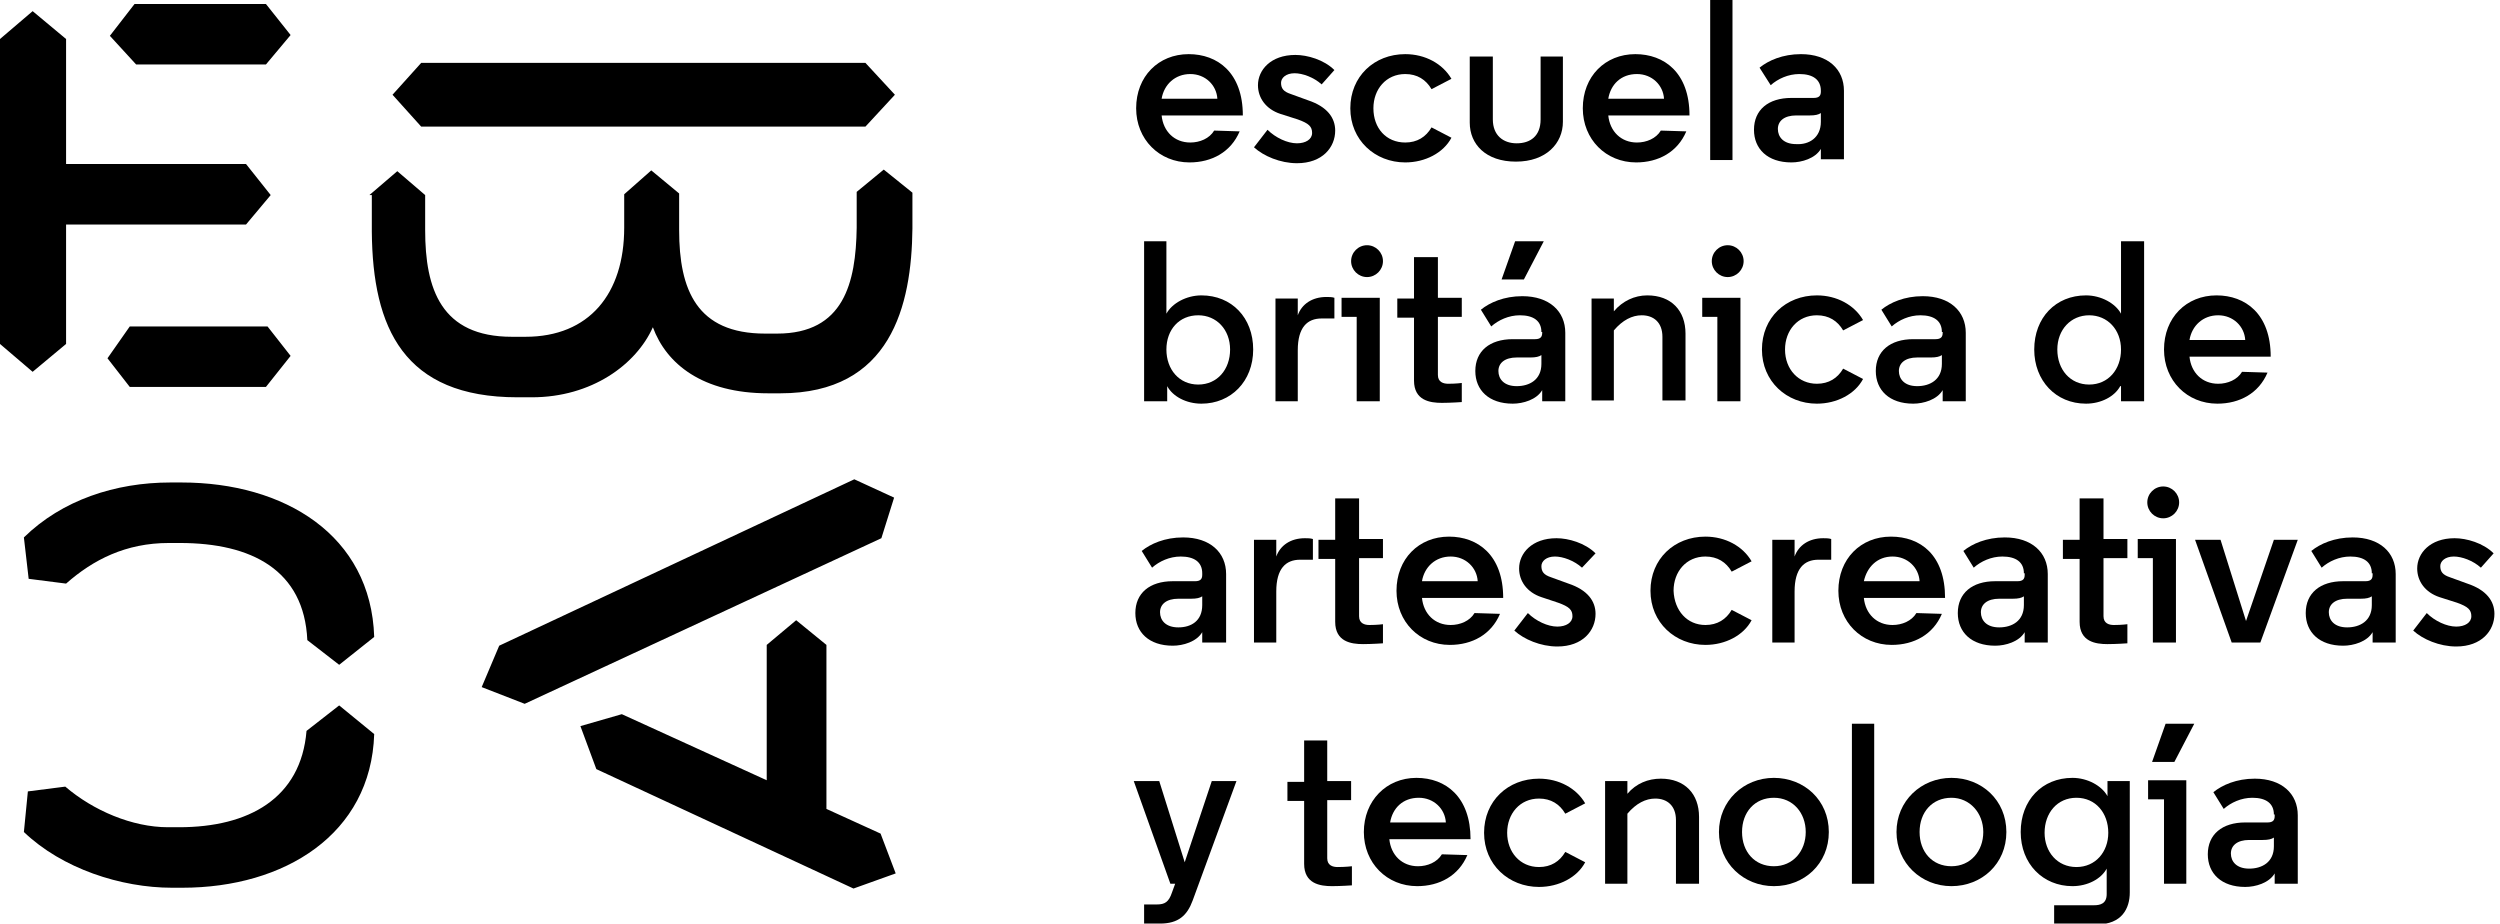 <?xml version="1.0" encoding="UTF-8"?> <svg xmlns="http://www.w3.org/2000/svg" width="314" height="116" viewBox="0 0 314 116" fill="none"> <g clip-path="url(#clip0)"> <path d="M4.1 1.4L8.3 4.9V20.6H30.9L34 24.5L30.9 28.2H8.3V43.2L4.1 46.7L0 43.2V4.9L4.1 1.4ZM16.3 41H33.6L36.5 44.7L33.4 48.6H16.3L13.5 45L16.3 41ZM16.9 0.5H33.4L36.5 4.4L33.4 8.1H17.1L13.8 4.5L16.9 0.5ZM108.7 7.9L112.4 11.9L108.7 15.9H52.9L49.3 11.9L52.9 7.9H108.7ZM46.4 24.5L49.9 21.5L53.4 24.5V28.9C53.4 36.3 55.4 42.3 64.3 42.3H66C74 42.3 78.4 36.9 78.4 28.6V24.4L81.8 21.4L85.3 24.3V28.9C85.3 36.4 87.5 41.9 96.1 41.9H97.6C106 41.9 107.5 35.5 107.6 28.6V24.1L111 21.3L114.6 24.2V28.7C114.5 38.4 111.9 49.4 98 49.4H96.5C88.2 49.4 83.7 45.7 82 41.1C79.9 45.8 74.3 49.9 66.8 49.9H65C50.7 49.9 46.8 41.2 46.7 29.1V24.5H46.4ZM74.9 96.6L72.9 91.2L78.1 89.7L96.3 98V81L100 77.9L103.8 81V101.6L110.6 104.7L112.5 109.7L107.2 111.6L74.9 96.6ZM107.3 60.2L112.3 62.5L110.7 67.6L65.9 88.4L60.5 86.3L62.7 81.1L107.3 60.2ZM42.6 88.6L47 92.2C46.6 104.8 35.7 111.5 22.9 111.5H21.6C15.2 111.5 7.8 109.1 3 104.5L3.5 99.4L8.2 98.8C11.7 101.8 16.6 103.9 21.1 103.9H22.5C31.2 103.9 37.8 100.3 38.5 91.8L42.6 88.6ZM38.6 80.4C38.2 71.6 31.6 68.2 22.6 68.2H21.2C15.8 68.2 11.7 70.3 8.3 73.3L3.6 72.7L3 67.5C7.8 62.8 14.5 60.6 21.4 60.6H22.8C35.7 60.6 46.6 67.2 47 80L42.6 83.5L38.6 80.4Z" fill="black"></path> <path d="M156.1 14.5H145.9C146.1 16.5 147.5 17.9 149.5 17.9C150.7 17.9 151.9 17.4 152.5 16.4L155.7 16.5C154.6 19.1 152.2 20.4 149.4 20.4C145.6 20.4 142.7 17.5 142.7 13.6C142.7 9.6 145.5 6.8 149.3 6.8C152.9 6.8 156.1 9.1 156.1 14.5ZM145.9 12.4H152.9C152.8 10.7 151.4 9.3 149.5 9.3C147.6 9.3 146.2 10.6 145.9 12.4Z" fill="black"></path> <path d="M166 10.6C165 9.7 163.6 9.2 162.6 9.2C161.5 9.2 160.9 9.8 160.9 10.4C160.9 11.1 161.2 11.5 162.1 11.8L164.3 12.6C166.7 13.4 167.7 14.8 167.7 16.4C167.7 18.5 166.1 20.5 162.9 20.5C160.8 20.5 158.7 19.6 157.5 18.5L159.2 16.3C160.2 17.3 161.7 18 162.9 18C164 18 164.8 17.5 164.8 16.7C164.8 15.9 164.4 15.5 163 15L160.8 14.3C159 13.7 158 12.3 158 10.7C158 8.8 159.6 6.9 162.7 6.9C164.2 6.9 166.3 7.5 167.6 8.8L166 10.6Z" fill="black"></path> <path d="M176.5 17.9C178 17.9 179.1 17.2 179.8 16L182.3 17.3C181.3 19.2 179 20.4 176.5 20.4C172.7 20.4 169.6 17.6 169.6 13.6C169.6 9.6 172.6 6.8 176.5 6.8C179 6.8 181.2 8 182.3 9.9L179.8 11.2C179.1 10 178 9.3 176.5 9.3C174.1 9.3 172.5 11.2 172.5 13.6C172.5 16.1 174.1 17.9 176.5 17.9Z" fill="black"></path> <path d="M184.6 15.4V7.1H187.5V15C187.5 17 188.8 18 190.5 18C192.2 18 193.5 17.1 193.5 15V7.1H196.3V15.3C196.3 18 194.2 20.3 190.4 20.3C186.6 20.3 184.6 18.1 184.6 15.4Z" fill="black"></path> <path d="M212.2 14.5H202C202.2 16.5 203.6 17.9 205.6 17.9C206.8 17.9 208 17.4 208.6 16.4L211.8 16.5C210.7 19.1 208.3 20.4 205.5 20.4C201.7 20.4 198.8 17.5 198.8 13.6C198.8 9.6 201.6 6.8 205.4 6.8C209 6.8 212.2 9.1 212.2 14.5ZM202 12.4H209C208.9 10.7 207.5 9.3 205.6 9.3C203.6 9.3 202.3 10.6 202 12.4Z" fill="black"></path> <path d="M217.6 0H214.8V20.1H217.6V0Z" fill="black"></path> <path d="M228.7 11.4C228.7 10 227.7 9.3 226 9.3C224.6 9.3 223.3 9.9 222.4 10.7L221 8.5C222.1 7.6 223.9 6.8 226.2 6.8C229.6 6.8 231.6 8.7 231.6 11.4V20H228.7V18.7C228 19.9 226.3 20.4 225 20.4C222 20.4 220.3 18.7 220.3 16.3C220.3 13.8 222.1 12.3 225 12.3H227.8C228.5 12.3 228.7 12 228.7 11.5V11.4ZM228.7 15.3V14.2C228.4 14.4 228 14.5 227.3 14.5H225.6C224.1 14.5 223.3 15.2 223.3 16.2C223.3 17.2 224 18.1 225.6 18.1C227.2 18.2 228.7 17.3 228.7 15.3Z" fill="black"></path> <path d="M146.5 50.4H143.7V30.3H146.5V39.4C147.2 38.1 149 37.1 150.9 37.1C154.7 37.1 157.4 39.9 157.4 43.9C157.4 47.9 154.6 50.7 150.9 50.7C149 50.7 147.3 49.8 146.6 48.5V50.4H146.5ZM146.5 43.9C146.5 46.4 148.1 48.3 150.5 48.3C152.9 48.3 154.5 46.4 154.5 43.9C154.5 41.4 152.8 39.6 150.5 39.6C148.1 39.6 146.5 41.4 146.5 43.9Z" fill="black"></path> <path d="M167.5 40H166C164.2 40 163 41.1 163 44V50.4H160.2V37.5H163V39.6C163.5 38.2 164.8 37.3 166.6 37.3C166.9 37.3 167.3 37.3 167.6 37.4V40H167.5Z" fill="black"></path> <path d="M173.3 50.4H170.4V39.8H168.5V37.4H173.3V50.4ZM171.7 30.8C172.8 30.8 173.7 31.7 173.7 32.8C173.7 33.9 172.8 34.8 171.7 34.8C170.6 34.8 169.7 33.9 169.7 32.8C169.7 31.7 170.6 30.8 171.7 30.8Z" fill="black"></path> <path d="M180.6 32.2V37.4H183.6V39.8H180.6V47.1C180.6 48 181.3 48.2 181.9 48.2C182.9 48.2 183.6 48.1 183.6 48.1V50.5C183.6 50.5 182.2 50.6 181.1 50.6C179.6 50.6 177.6 50.3 177.6 47.8V39.9H175.5V37.5H177.6V32.3H180.6V32.2Z" fill="black"></path> <path d="M193.6 41.7C193.6 40.3 192.6 39.6 190.9 39.6C189.5 39.6 188.2 40.2 187.3 41L186 38.9C187.1 38 188.9 37.2 191.2 37.2C194.6 37.2 196.6 39.1 196.6 41.8V50.4H193.7V49C193 50.2 191.3 50.7 190 50.7C187 50.7 185.3 49 185.3 46.6C185.3 44.1 187.1 42.6 190 42.6H192.8C193.5 42.6 193.7 42.3 193.7 41.8V41.7H193.6ZM193.6 45.7V44.6C193.3 44.8 192.9 44.9 192.2 44.9H190.5C189 44.9 188.2 45.6 188.2 46.6C188.2 47.6 188.9 48.5 190.5 48.5C192.1 48.5 193.6 47.7 193.6 45.7ZM190.3 30.3H193.9L191.4 35.1H188.6L190.3 30.3Z" fill="black"></path> <path d="M202.7 38.2C202.7 38.6 202.7 38.8 202.7 39.1C203.8 37.8 205.3 37.1 206.9 37.1C209.9 37.1 211.7 39 211.7 41.9V50.3H208.8V42.3C208.8 40.5 207.7 39.6 206.2 39.6C205 39.6 203.8 40.2 202.7 41.5V50.3H199.9V37.5H202.7V38.2Z" fill="black"></path> <path d="M218.6 50.4H215.7V39.8H213.8V37.4H218.6V50.4ZM217 30.8C218.1 30.8 219 31.7 219 32.8C219 33.9 218.1 34.8 217 34.8C215.9 34.8 215 33.9 215 32.8C215 31.7 215.9 30.8 217 30.8Z" fill="black"></path> <path d="M228.2 48.2C229.7 48.2 230.8 47.5 231.5 46.3L234 47.6C233 49.5 230.7 50.7 228.2 50.7C224.4 50.7 221.3 47.9 221.3 43.9C221.3 39.9 224.3 37.1 228.2 37.1C230.7 37.1 232.9 38.3 234 40.2L231.5 41.5C230.8 40.3 229.7 39.6 228.2 39.6C225.8 39.6 224.2 41.5 224.2 43.9C224.2 46.4 225.9 48.2 228.2 48.2Z" fill="black"></path> <path d="M243.9 41.7C243.9 40.3 242.9 39.6 241.2 39.6C239.8 39.6 238.5 40.2 237.6 41L236.3 38.9C237.4 38 239.2 37.2 241.5 37.2C244.9 37.2 246.9 39.1 246.9 41.8V50.4H244V49C243.3 50.2 241.6 50.7 240.3 50.7C237.3 50.7 235.6 49 235.6 46.6C235.6 44.1 237.4 42.6 240.3 42.6H243.1C243.8 42.6 244 42.3 244 41.8V41.7H243.9ZM243.9 45.7V44.6C243.6 44.8 243.2 44.9 242.5 44.9H240.8C239.3 44.9 238.5 45.6 238.5 46.6C238.5 47.6 239.2 48.5 240.8 48.5C242.4 48.5 243.9 47.7 243.9 45.7Z" fill="black"></path> <path d="M266.3 48.5C265.6 49.8 263.9 50.7 262 50.7C258.2 50.7 255.5 47.8 255.5 43.9C255.5 39.9 258.2 37.1 262 37.1C263.9 37.1 265.7 38.1 266.4 39.4C266.4 38.5 266.4 37.4 266.4 36.4V30.3H269.3V50.4H266.4V48.5H266.3ZM258.4 43.9C258.4 46.4 260 48.3 262.4 48.3C264.8 48.3 266.4 46.4 266.4 43.9C266.4 41.4 264.7 39.6 262.4 39.6C260.1 39.6 258.4 41.4 258.4 43.9Z" fill="black"></path> <path d="M285.2 44.8H275C275.2 46.8 276.6 48.2 278.6 48.2C279.8 48.2 281 47.7 281.6 46.7L284.8 46.8C283.7 49.4 281.3 50.7 278.5 50.7C274.7 50.7 271.8 47.8 271.8 43.9C271.8 39.9 274.6 37.1 278.4 37.1C282 37.1 285.2 39.4 285.2 44.8ZM275 42.7H282C281.9 41 280.5 39.6 278.6 39.6C276.7 39.6 275.3 40.9 275 42.7Z" fill="black"></path> <path d="M151 72C151 70.6 150 69.9 148.3 69.9C146.9 69.9 145.6 70.5 144.7 71.3L143.4 69.2C144.5 68.3 146.3 67.5 148.6 67.5C152 67.5 154 69.4 154 72.1V80.7H151V79.4C150.3 80.6 148.6 81.1 147.3 81.1C144.3 81.1 142.6 79.4 142.6 77C142.6 74.5 144.4 73 147.3 73H150.1C150.8 73 151 72.7 151 72.2V72ZM151 76V74.9C150.7 75.1 150.3 75.2 149.6 75.2H148C146.5 75.2 145.7 75.9 145.7 76.9C145.7 77.9 146.4 78.8 148 78.8C149.6 78.8 151 78 151 76Z" fill="black"></path> <path d="M164.8 70.3H163.3C161.5 70.3 160.3 71.4 160.3 74.3V80.7H157.5V67.8H160.3V69.9C160.8 68.5 162.1 67.6 163.9 67.6C164.2 67.6 164.6 67.6 164.9 67.7V70.3H164.8Z" fill="black"></path> <path d="M170.7 62.5V67.7H173.7V70.1H170.7V77.4C170.7 78.3 171.4 78.5 172 78.5C173 78.5 173.7 78.4 173.7 78.4V80.8C173.7 80.8 172.3 80.9 171.2 80.9C169.7 80.9 167.7 80.6 167.7 78.1V70.2H165.6V67.8H167.7V62.6H170.7V62.5Z" fill="black"></path> <path d="M188.8 75.1H178.6C178.8 77.1 180.2 78.5 182.2 78.5C183.4 78.5 184.6 78 185.2 77L188.4 77.1C187.3 79.7 184.9 81 182.1 81C178.3 81 175.4 78.1 175.4 74.2C175.4 70.2 178.2 67.4 182 67.4C185.6 67.4 188.8 69.7 188.8 75.1ZM178.6 73H185.6C185.5 71.3 184.1 69.9 182.2 69.9C180.3 69.9 178.9 71.2 178.6 73Z" fill="black"></path> <path d="M198.7 71.3C197.7 70.4 196.3 69.9 195.3 69.9C194.2 69.9 193.6 70.5 193.6 71.1C193.6 71.8 193.9 72.2 194.8 72.5L197 73.3C199.4 74.1 200.4 75.5 200.4 77.1C200.4 79.2 198.8 81.2 195.6 81.2C193.5 81.2 191.4 80.3 190.2 79.2L191.9 77C192.9 78 194.4 78.7 195.6 78.7C196.7 78.7 197.5 78.2 197.5 77.4C197.5 76.6 197.1 76.2 195.7 75.7L193.6 75C191.8 74.4 190.8 73 190.8 71.4C190.8 69.5 192.4 67.6 195.5 67.6C197 67.6 199.1 68.2 200.4 69.5L198.7 71.3Z" fill="black"></path> <path d="M214.2 78.5C215.7 78.5 216.8 77.8 217.5 76.6L220 77.9C219 79.8 216.7 81 214.2 81C210.4 81 207.3 78.2 207.3 74.2C207.3 70.2 210.3 67.4 214.2 67.4C216.7 67.4 218.9 68.6 220 70.5L217.5 71.8C216.8 70.6 215.7 69.9 214.2 69.9C211.8 69.9 210.2 71.8 210.2 74.2C210.3 76.7 211.9 78.5 214.2 78.5Z" fill="black"></path> <path d="M229.9 70.3H228.4C226.6 70.3 225.4 71.4 225.4 74.3V80.7H222.6V67.8H225.4V69.9C225.9 68.5 227.2 67.6 229 67.6C229.3 67.6 229.7 67.6 230 67.7V70.3H229.9Z" fill="black"></path> <path d="M244.3 75.1H234.1C234.3 77.1 235.7 78.5 237.7 78.5C238.9 78.5 240.1 78 240.7 77L243.9 77.1C242.8 79.7 240.4 81 237.6 81C233.8 81 230.9 78.1 230.9 74.2C230.9 70.2 233.7 67.4 237.5 67.4C241.2 67.4 244.3 69.7 244.3 75.1ZM234.1 73H241.1C241 71.3 239.6 69.9 237.7 69.9C235.8 69.9 234.5 71.2 234.1 73Z" fill="black"></path> <path d="M254.2 72C254.2 70.6 253.2 69.9 251.5 69.9C250.1 69.9 248.8 70.5 247.9 71.3L246.6 69.2C247.7 68.3 249.5 67.5 251.8 67.5C255.2 67.5 257.2 69.4 257.2 72.1V80.7H254.3V79.4C253.6 80.6 251.9 81.1 250.6 81.1C247.6 81.1 245.9 79.4 245.9 77C245.9 74.5 247.7 73 250.6 73H253.4C254.1 73 254.3 72.7 254.3 72.2V72H254.2ZM254.2 76V74.9C253.9 75.1 253.5 75.2 252.8 75.2H251.1C249.6 75.2 248.8 75.9 248.8 76.9C248.8 77.9 249.5 78.8 251.1 78.8C252.7 78.8 254.2 78 254.2 76Z" fill="black"></path> <path d="M264.2 62.5V67.7H267.2V70.1H264.2V77.4C264.2 78.3 264.9 78.5 265.5 78.5C266.5 78.5 267.2 78.4 267.2 78.4V80.8C267.2 80.8 265.8 80.9 264.7 80.9C263.2 80.9 261.2 80.6 261.2 78.1V70.2H259.1V67.8H261.2V62.6H264.2V62.5Z" fill="black"></path> <path d="M273.3 80.7H270.4V70.1H268.5V67.7H273.3V80.7ZM271.7 61.1C272.8 61.1 273.7 62 273.7 63.1C273.7 64.2 272.8 65.1 271.7 65.1C270.6 65.1 269.7 64.2 269.7 63.1C269.7 62 270.6 61.1 271.7 61.1Z" fill="black"></path> <path d="M282.1 78L285.6 67.8H288.6L283.9 80.7H280.3L275.7 67.8H278.9L282.1 78Z" fill="black"></path> <path d="M297.9 72C297.9 70.6 296.9 69.9 295.2 69.9C293.8 69.9 292.5 70.5 291.6 71.3L290.3 69.2C291.4 68.3 293.2 67.5 295.5 67.5C298.9 67.5 300.9 69.4 300.9 72.1V80.7H298V79.4C297.3 80.6 295.6 81.1 294.3 81.1C291.3 81.1 289.6 79.4 289.6 77C289.6 74.5 291.4 73 294.3 73H297.1C297.8 73 298 72.7 298 72.2V72H297.9ZM297.9 76V74.9C297.6 75.1 297.2 75.2 296.5 75.2H294.8C293.3 75.2 292.5 75.9 292.5 76.9C292.5 77.9 293.2 78.8 294.8 78.8C296.4 78.8 297.9 78 297.9 76Z" fill="black"></path> <path d="M311.6 71.3C310.6 70.4 309.2 69.9 308.2 69.9C307.1 69.9 306.5 70.5 306.5 71.1C306.5 71.8 306.8 72.2 307.7 72.5L309.9 73.3C312.3 74.1 313.3 75.5 313.3 77.1C313.3 79.2 311.7 81.2 308.5 81.2C306.4 81.2 304.3 80.3 303.1 79.2L304.8 77C305.8 78 307.3 78.7 308.5 78.7C309.6 78.7 310.4 78.2 310.4 77.4C310.4 76.6 310 76.2 308.6 75.7L306.4 75C304.6 74.4 303.6 73 303.6 71.4C303.6 69.5 305.2 67.6 308.3 67.6C309.8 67.6 311.9 68.2 313.2 69.5L311.6 71.3Z" fill="black"></path> <path d="M147.6 111H147L142.4 98.1H145.6L148.8 108.3L152.2 98.1H155.3L149.8 113.1C149.1 115 148 116 145.7 116H143.7V113.6H145.3C146.3 113.6 146.8 113.3 147.2 112.1L147.6 111Z" fill="black"></path> <path d="M166.7 92.9V98.1H169.7V100.5H166.7V107.8C166.7 108.7 167.4 108.9 168 108.9C169 108.9 169.8 108.8 169.8 108.8V111.2C169.8 111.2 168.4 111.3 167.3 111.3C165.8 111.3 163.8 111 163.8 108.5V100.6H161.7V98.2H163.8V93H166.7V92.9Z" fill="black"></path> <path d="M184.7 105.4H174.5C174.7 107.4 176.1 108.8 178.1 108.8C179.3 108.8 180.5 108.3 181.1 107.3L184.3 107.4C183.2 110 180.8 111.3 178 111.3C174.2 111.3 171.3 108.4 171.3 104.5C171.3 100.6 174.1 97.7 177.9 97.7C181.6 97.7 184.7 100.1 184.7 105.4ZM174.6 103.3H181.6C181.5 101.6 180.1 100.2 178.2 100.2C176.2 100.2 174.9 101.5 174.6 103.3Z" fill="black"></path> <path d="M193.3 108.9C194.8 108.9 195.9 108.2 196.6 107L199.1 108.3C198.1 110.2 195.8 111.4 193.3 111.4C189.5 111.4 186.4 108.6 186.4 104.6C186.4 100.6 189.4 97.8 193.3 97.8C195.8 97.8 198 99 199.1 100.9L196.6 102.2C195.9 101 194.8 100.3 193.3 100.3C190.9 100.3 189.3 102.2 189.3 104.6C189.3 107 190.9 108.9 193.3 108.9Z" fill="black"></path> <path d="M204.4 98.8C204.4 99.2 204.4 99.4 204.4 99.7C205.5 98.4 207 97.8 208.6 97.8C211.6 97.8 213.4 99.7 213.4 102.6V111H210.5V103C210.5 101.2 209.4 100.3 207.9 100.3C206.7 100.3 205.5 100.9 204.4 102.2V111H201.6V98.1H204.4V98.8Z" fill="black"></path> <path d="M222.8 97.7C226.6 97.7 229.7 100.5 229.7 104.5C229.7 108.5 226.6 111.3 222.8 111.3C219 111.3 215.9 108.4 215.9 104.5C215.9 100.6 219 97.7 222.8 97.7ZM222.8 100.2C220.4 100.2 218.8 102 218.8 104.5C218.8 107 220.4 108.8 222.8 108.8C225.2 108.8 226.8 106.9 226.8 104.5C226.8 102.1 225.2 100.2 222.8 100.2Z" fill="black"></path> <path d="M235.4 90.9H232.6V111H235.4V90.9Z" fill="black"></path> <path d="M245.1 97.7C248.9 97.7 252 100.5 252 104.5C252 108.5 248.9 111.3 245.1 111.3C241.3 111.3 238.2 108.4 238.2 104.5C238.2 100.6 241.3 97.7 245.1 97.7ZM245.1 100.2C242.7 100.2 241.1 102 241.1 104.5C241.1 107 242.7 108.8 245.1 108.8C247.5 108.8 249.1 106.9 249.1 104.5C249.1 102.1 247.4 100.2 245.1 100.2Z" fill="black"></path> <path d="M267.5 98.1V112.1C267.5 114.1 266.5 116.1 263.4 116.1H258V113.7H263C263.8 113.7 264.6 113.5 264.6 112.3V109.1C263.9 110.4 262.2 111.3 260.3 111.3C256.6 111.3 253.8 108.5 253.8 104.5C253.8 100.5 256.5 97.7 260.3 97.7C262.2 97.7 264 98.7 264.7 100C264.7 99.7 264.7 99.4 264.7 99V98.1H267.5ZM260.8 108.9C263.2 108.9 264.8 107 264.8 104.6C264.8 102.1 263.2 100.2 260.8 100.2C258.4 100.2 256.8 102.1 256.8 104.6C256.8 107 258.4 108.9 260.8 108.9Z" fill="black"></path> <path d="M274.6 111H271.8V100.4H269.8V98H274.6V111ZM272 90.9H275.6L273.1 95.7H270.3L272 90.9Z" fill="black"></path> <path d="M285.6 102.3C285.6 100.9 284.6 100.2 282.9 100.2C281.5 100.2 280.2 100.8 279.3 101.6L278 99.5C279.1 98.6 280.9 97.8 283.2 97.8C286.6 97.8 288.6 99.7 288.6 102.4V111H285.7V109.7C285 110.9 283.3 111.4 282 111.4C279 111.4 277.3 109.7 277.3 107.3C277.3 104.8 279.1 103.3 282 103.3H284.8C285.5 103.3 285.7 103 285.7 102.5V102.3H285.6ZM285.6 106.3V105.2C285.3 105.4 284.9 105.5 284.2 105.5H282.5C281 105.5 280.2 106.2 280.2 107.2C280.2 108.2 280.9 109.1 282.5 109.1C284.1 109.1 285.6 108.3 285.6 106.3Z" fill="black"></path> </g> <defs> <clipPath id="clip0"> <rect width="313.4" height="116" fill="white"></rect> </clipPath> </defs> </svg> 
